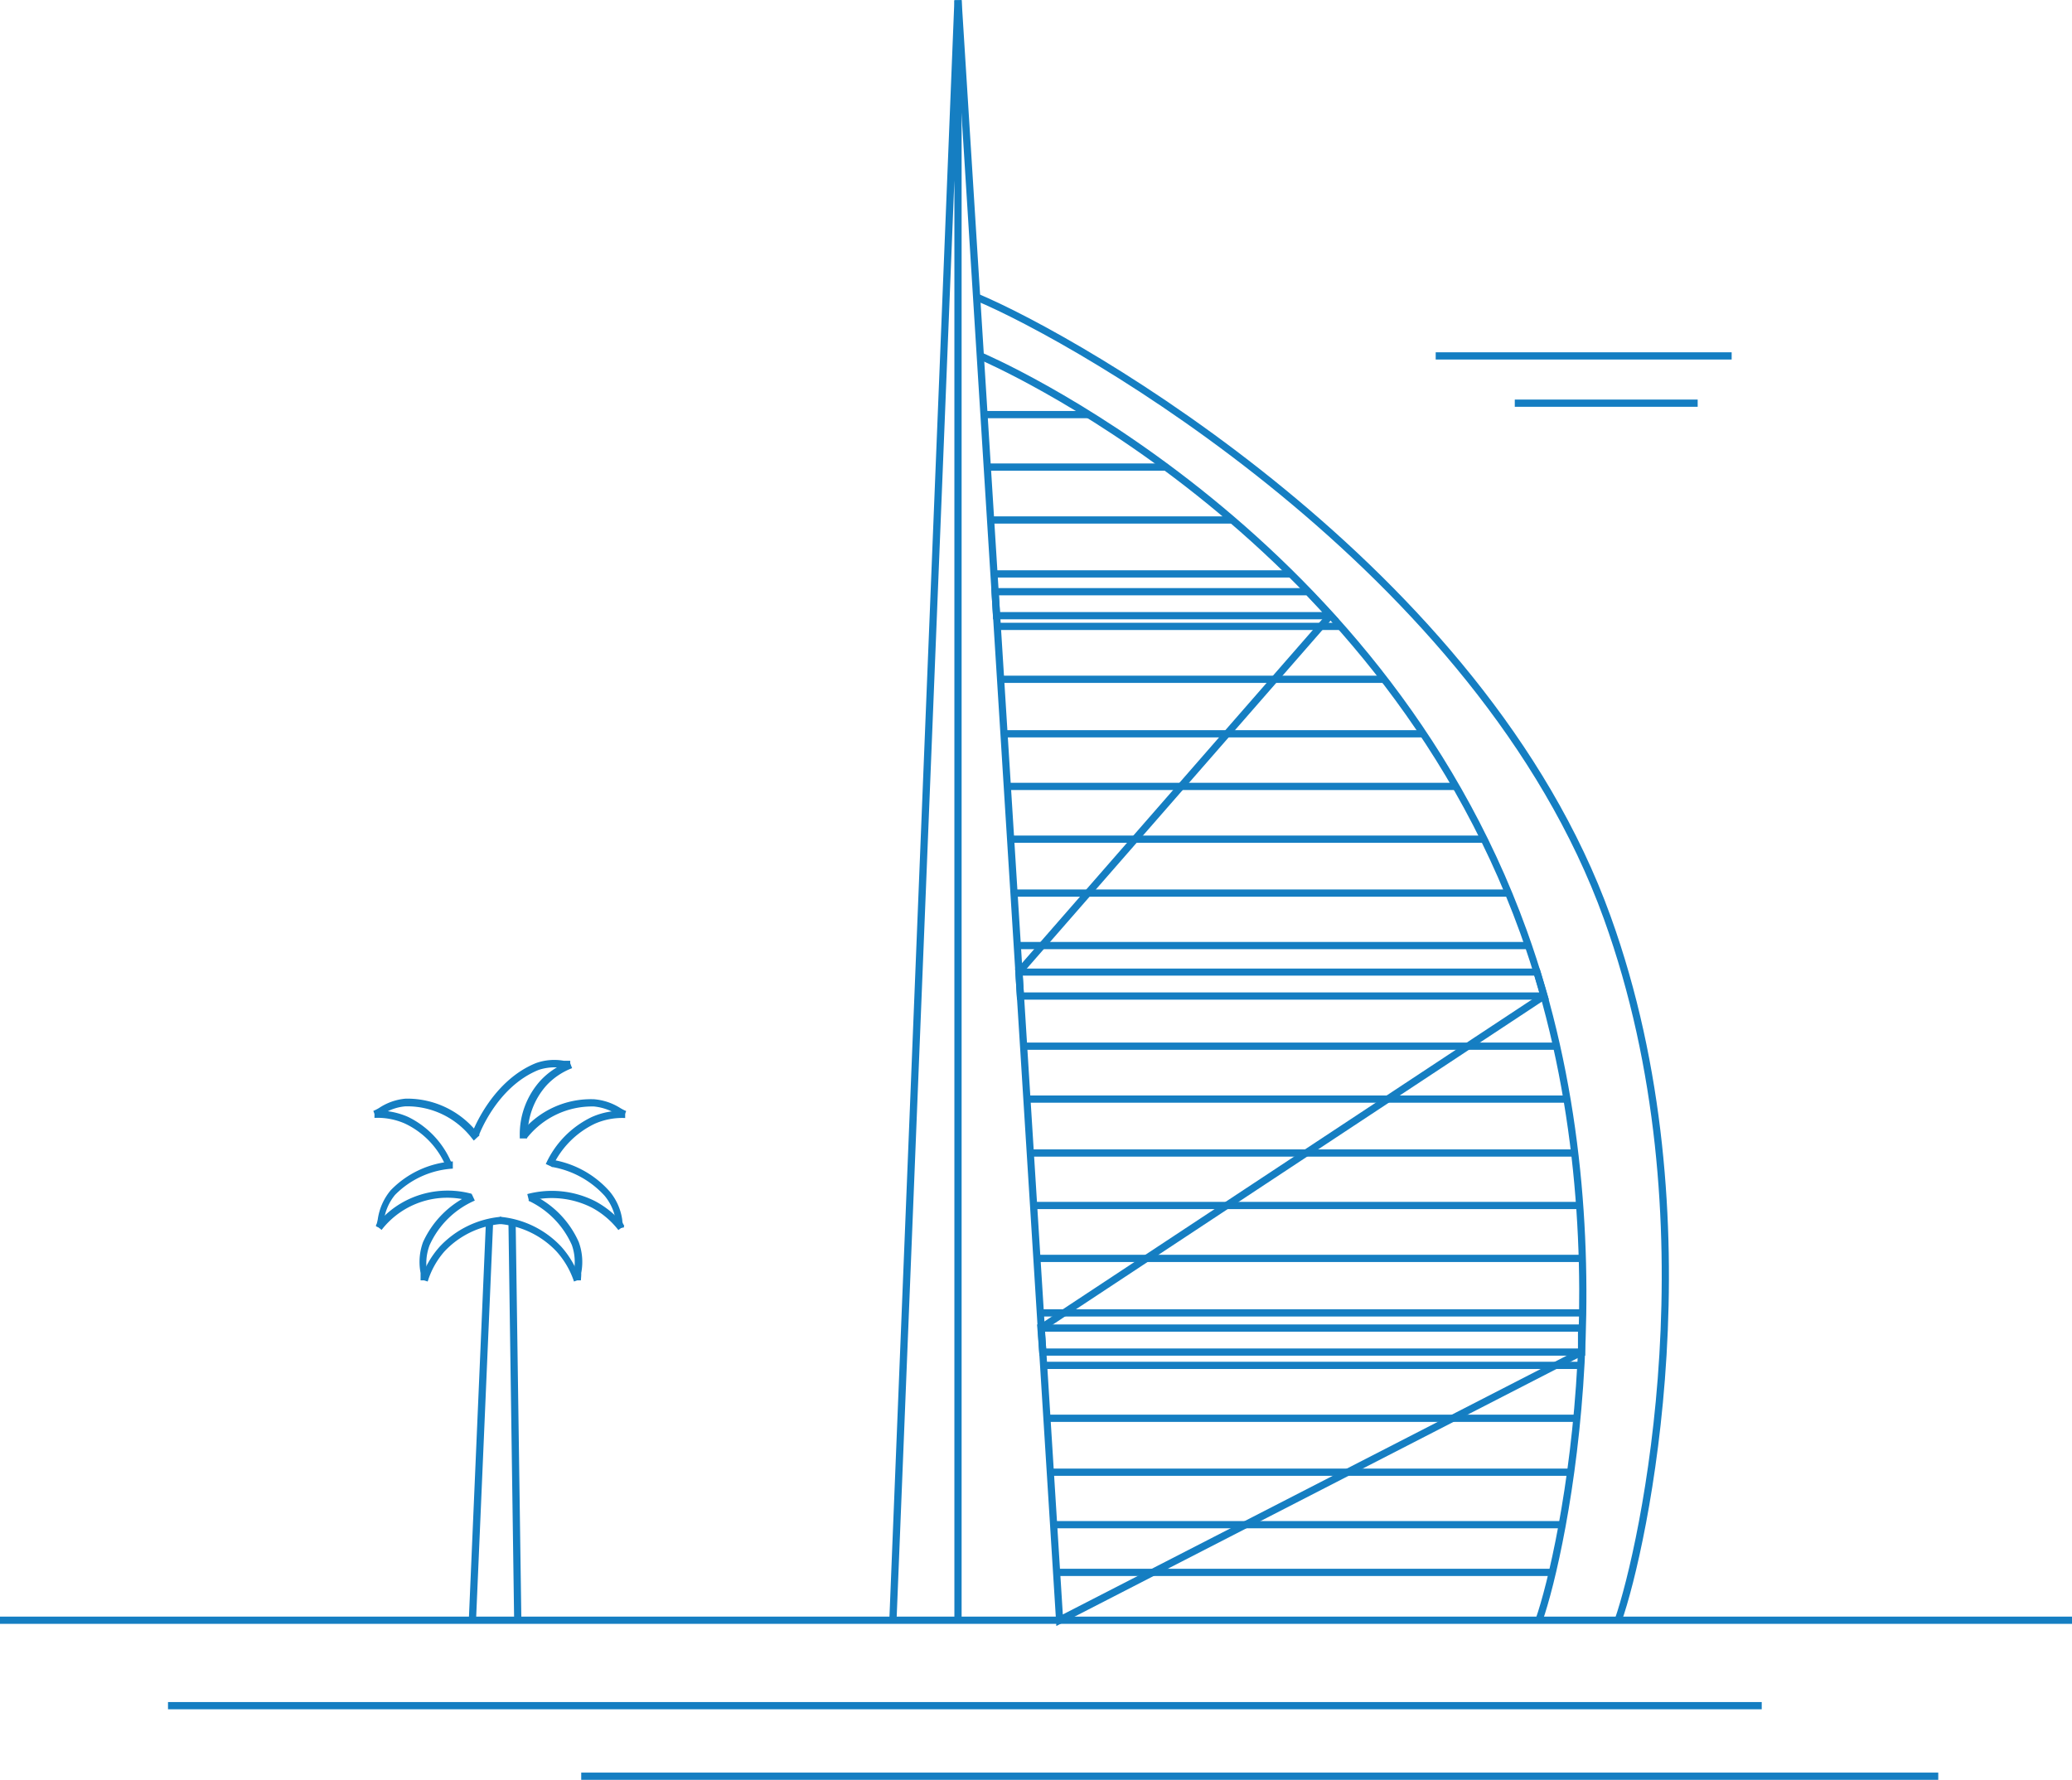 <?xml version="1.0" encoding="UTF-8"?> <svg xmlns="http://www.w3.org/2000/svg" viewBox="0 0 143.31 123.12"><defs><style>.cls-1{fill:#157ec2;}</style></defs><g id="Laag_2" data-name="Laag 2"><g id="Laag_2-2" data-name="Laag 2"><rect class="cls-1" y="111.83" width="143.31" height="0.5"></rect><polygon class="cls-1" points="62.01 112.09 61.51 112.07 66.01 0.01 66.51 0.02 66.51 112.08 66.01 112.08 66.01 12.47 62.01 112.09"></polygon><polygon class="cls-1" points="73.06 112.48 73.04 112.09 66.01 0.03 66.51 0 73.51 111.68 109.27 93.31 109.5 93.75 73.06 112.48"></polygon><path class="cls-1" d="M112.16,112.16l-.47-.16c1.74-5,6.73-27.68-.76-48.44-8.71-24.13-36.51-39.88-43.48-42.78l.19-.46c7,2.92,35,18.77,43.76,43.07C118.94,84.29,113.92,107.18,112.16,112.16Z"></path><path class="cls-1" d="M106.68,112.16l-.47-.16c1.67-4.76,6.4-26.76-1.07-47.47C95,36.48,68,25,67.71,24.85l.19-.46c.27.11,27.51,11.71,37.71,40C113.13,85.21,108.37,107.37,106.68,112.16Z"></path><rect class="cls-1" x="99.3" y="24.37" width="20.47" height="0.5"></rect><rect class="cls-1" x="104.77" y="27.64" width="12.65" height="0.5"></rect><rect class="cls-1" x="11.62" y="117.74" width="110.23" height="0.5"></rect><rect class="cls-1" x="40.2" y="122.62" width="93.86" height="0.5"></rect><path class="cls-1" d="M109.64,93.78H71.89l-.16-2.16h37.91Zm-37.28-.5h36.78V92.12H72.27Z"></path><path class="cls-1" d="M107.13,69.15H70.34L70.21,67h36.28Zm-36.32-.5h35.65l-.34-1.16H70.74Z"></path><path class="cls-1" d="M92.6,42.84H68.69l-.13-2.16h22Zm-23.44-.5H91.45l-1.09-1.16H69.09Z"></path><rect class="cls-1" x="64.88" y="54.66" width="32.74" height="0.5" transform="translate(-13.55 80) rotate(-48.88)"></rect><rect class="cls-1" x="68.55" y="80.13" width="41.69" height="0.5" transform="translate(-29.5 62.57) rotate(-33.44)"></rect><rect class="cls-1" x="68.06" y="28.43" width="7.27" height="0.5"></rect><rect class="cls-1" x="68.28" y="32.06" width="12.35" height="0.5"></rect><rect class="cls-1" x="68.51" y="35.72" width="16.7" height="0.5"></rect><rect class="cls-1" x="68.75" y="39.45" width="20.51" height="0.5"></rect><rect class="cls-1" x="68.97" y="43.08" width="23.72" height="0.5"></rect><rect class="cls-1" x="69.2" y="46.74" width="26.51" height="0.5"></rect><rect class="cls-1" x="69.44" y="50.51" width="28.99" height="0.5"></rect><rect class="cls-1" x="69.67" y="54.15" width="31.02" height="0.5"></rect><rect class="cls-1" x="69.9" y="57.8" width="32.75" height="0.5"></rect><rect class="cls-1" x="70.13" y="61.53" width="34.21" height="0.5"></rect><rect class="cls-1" x="70.36" y="65.16" width="35.35" height="0.5"></rect><rect class="cls-1" x="70.8" y="72.12" width="36.87" height="0.5"></rect><rect class="cls-1" x="71.03" y="75.78" width="37.36" height="0.5"></rect><rect class="cls-1" x="71.26" y="79.51" width="37.66" height="0.5"></rect><rect class="cls-1" x="71.49" y="83.14" width="37.78" height="0.5"></rect><rect class="cls-1" x="71.72" y="86.8" width="37.76" height="0.5"></rect><rect class="cls-1" x="71.95" y="90.57" width="37.53" height="0.5"></rect><rect class="cls-1" x="72.18" y="94.2" width="37.16" height="0.5"></rect><rect class="cls-1" x="72.41" y="97.86" width="36.66" height="0.5"></rect><rect class="cls-1" x="72.64" y="101.59" width="35.99" height="0.5"></rect><rect class="cls-1" x="72.87" y="105.22" width="35.18" height="0.5"></rect><rect class="cls-1" x="73.05" y="108.52" width="34.31" height="0.5"></rect><path class="cls-1" d="M29.58,88.65l-.47-.16a6.41,6.41,0,0,1,1.3-2.25,6.6,6.6,0,0,1,4.26-2.07l0,.5a6.06,6.06,0,0,0-3.94,1.91A5.72,5.72,0,0,0,29.58,88.65Z"></path><path class="cls-1" d="M29.09,88.57c0-.14,0-.32,0-.51a4,4,0,0,1,.17-2.14,6.62,6.62,0,0,1,3.37-3.32l.21.45a6.09,6.09,0,0,0-3.12,3.07A3.52,3.52,0,0,0,29.54,88a4.4,4.4,0,0,1,.05.57Z"></path><path class="cls-1" d="M39.7,88.65a5.86,5.86,0,0,0-1.2-2.07,6.1,6.1,0,0,0-3.94-1.91l0-.5a6.62,6.62,0,0,1,4.26,2.07,6.41,6.41,0,0,1,1.3,2.25Z"></path><path class="cls-1" d="M40.18,88.57h-.5c0-.16,0-.35,0-.57a3.51,3.51,0,0,0-.13-1.88,6.12,6.12,0,0,0-3-3.06l.21-.45a6.55,6.55,0,0,1,3.27,3.31,4,4,0,0,1,.17,2.14C40.21,88.25,40.18,88.43,40.18,88.57Z"></path><path class="cls-1" d="M26.38,85.07,26,84.76a6.26,6.26,0,0,1,2-1.67,6.38,6.38,0,0,1,4.62-.51l-.12.49a5.75,5.75,0,0,0-6.1,2Z"></path><path class="cls-1" d="M26.42,85,26,84.83a3.4,3.4,0,0,0,.13-.49,4,4,0,0,1,.89-2,6.6,6.6,0,0,1,4.3-2l0,.5a6.12,6.12,0,0,0-4,1.82,3.49,3.49,0,0,0-.76,1.73C26.52,84.66,26.47,84.85,26.42,85Z"></path><path class="cls-1" d="M30.83,80.66v0A5.71,5.71,0,0,0,28,77.72a4.71,4.71,0,0,0-2.1-.39l0-.5a5.18,5.18,0,0,1,2.32.43,6.21,6.21,0,0,1,3,3.16Z"></path><path class="cls-1" d="M32.77,78.9l-.13-.16a5.65,5.65,0,0,0-4.45-2.21h-.13a3.38,3.38,0,0,0-1.6.55l-.44.23-.2-.46a3.64,3.64,0,0,0,.39-.2A3.92,3.92,0,0,1,28.05,76a6.19,6.19,0,0,1,5,2.39l.12.14Z"></path><path class="cls-1" d="M42.77,85.09a5.78,5.78,0,0,0-1.83-1.55,6.15,6.15,0,0,0-4.35-.46l-.12-.48a6.63,6.63,0,0,1,4.71.5,6.38,6.38,0,0,1,2,1.68Z"></path><path class="cls-1" d="M42.73,85a5.07,5.07,0,0,1-.14-.56,3.53,3.53,0,0,0-.77-1.72,6.37,6.37,0,0,0-3.67-2l0-.5a6.76,6.76,0,0,1,4,2.18,3.88,3.88,0,0,1,.89,2c0,.19.09.36.13.5Z"></path><path class="cls-1" d="M38.2,80.73l-.45-.21a6.63,6.63,0,0,1,3.18-3.25,5.11,5.11,0,0,1,2.31-.43l0,.5a4.69,4.69,0,0,0-2.09.39A6.14,6.14,0,0,0,38.2,80.73Z"></path><path class="cls-1" d="M36.38,78.73,36,78.39l.08-.09a6.2,6.2,0,0,1,5-2.26,4,4,0,0,1,1.84.62,3.64,3.64,0,0,0,.39.2l-.2.46-.43-.23a3.66,3.66,0,0,0-1.61-.55H41a5.75,5.75,0,0,0-4.48,2.09Z"></path><path class="cls-1" d="M36.45,78.75l-.5,0V78.6a5.54,5.54,0,0,1,1.44-3.86,5.06,5.06,0,0,1,2-1.31l.18.46a4.73,4.73,0,0,0-1.77,1.19,5.12,5.12,0,0,0-1.3,3.53Z"></path><path class="cls-1" d="M33.1,78.6l-.47-.17s1.3-3.62,4.44-4.89A3.75,3.75,0,0,1,39,73.38l.44,0v.5c-.14,0-.3,0-.49,0a3.58,3.58,0,0,0-1.69.13C34.33,75.19,33.11,78.56,33.1,78.6Z"></path><rect class="cls-1" x="19.52" y="98.04" width="27.5" height="0.5" transform="translate(-66.36 127.32) rotate(-87.54)"></rect><rect class="cls-1" x="35.36" y="84.55" width="0.5" height="27.53" transform="translate(-1.4 0.52) rotate(-0.82)"></rect></g></g></svg> 